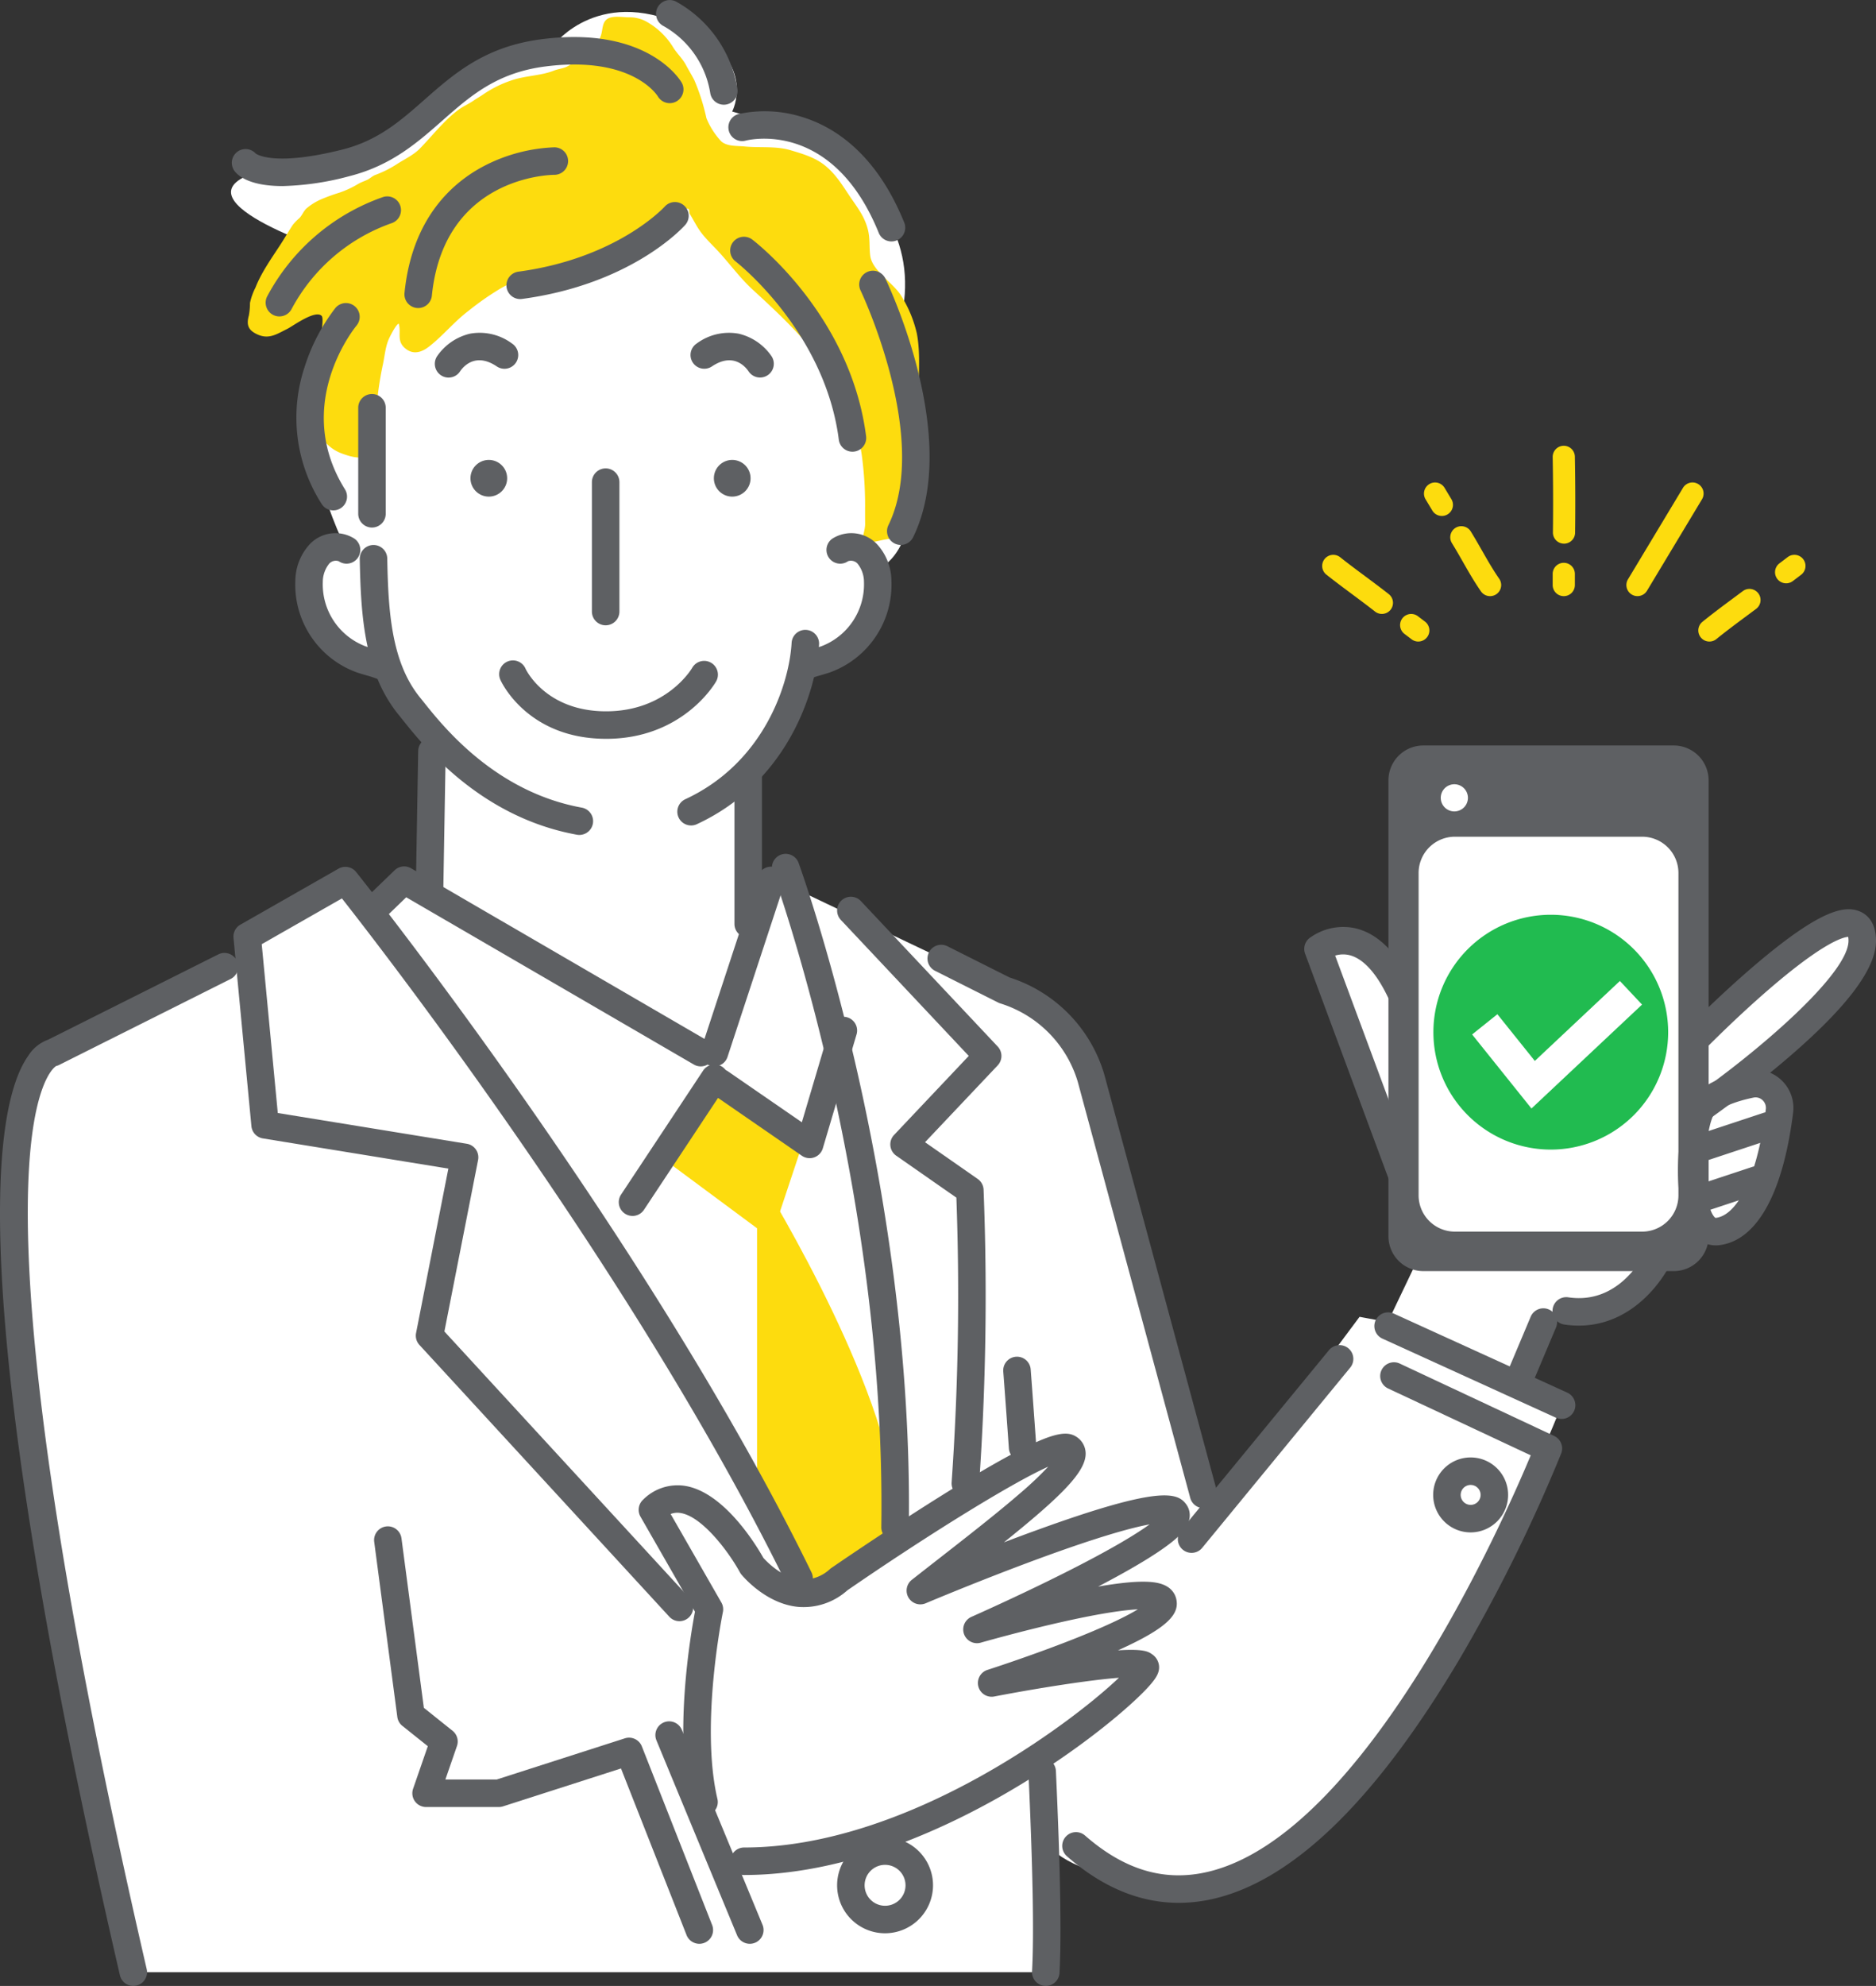<svg id="グループ_1924" data-name="グループ 1924" xmlns="http://www.w3.org/2000/svg" xmlns:xlink="http://www.w3.org/1999/xlink" width="434.926" height="460.31" viewBox="0 0 434.926 460.31">
  <rect x="0" y="0" width="434.926" height="460.31" fill="#333333" stroke="none"/>
  <defs>
    <clipPath id="clip-path">
      <rect id="長方形_1315" data-name="長方形 1315" width="434.926" height="460.31" fill="none"/>
    </clipPath>
  </defs>
  <g id="グループ_925" data-name="グループ 925" transform="translate(0 0)" clip-path="url(#clip-path)">
    <path id="パス_9274" data-name="パス 9274" d="M247.843,462.145H36.3S-6.314,283.79,13.722,252.894L63.186,227.2,62.7,222.12l22.891-10.826,4.1,3.22,15.289-3.22.552-36.278L94.167,159.477s-24.923-9.344-14.725-26.041l6.3-.948s-15.474-29.963-4.383-47.161l4.238-20.868S47.648,52.764,62.328,45.9s21.2,3.947,43.2-15.046,28.377-15.548,28.377-15.548,10.848-14.29,31.7-3.464c15.356,7.97,9.535,19.035,9.535,19.035S223.128,43.534,214.1,79.764c0,0,10.714,49.791-5.2,57.162,0,0,.681,17.105-17.186,20.85l-12.314,27v21.3l72.53,34.559,35.529,114.047,33.129-44.436,6.548,1.215,8.225-17.206-24.409-69.3s12.375-10.8,29.183,13.768,65.619,1.911,65.619,1.911,24.037-24.288,29.457-21.467-10.626,26.65-24.229,34.256c0,0,12.011,8.986,1.692,28.965s-16.443,4.286-16.443,4.286S383.365,314.1,363.2,310.153l-5.545,14.477,9.781,6.094s-45.354,115.639-85.787,112.16-34.692-16.11-34.692-16.11Z" transform="translate(-5.393 -5.024)" fill="#fff"/>
    <path id="パス_9275" data-name="パス 9275" d="M985.964,873.338a3.189,3.189,0,0,1-2.936-4.426l5.545-13.16a3.188,3.188,0,1,1,5.876,2.475l-5.545,13.16a3.189,3.189,0,0,1-2.94,1.951" transform="translate(-633.708 -550.544)" fill="#5e6063"/>
    <path id="パス_9276" data-name="パス 9276" d="M1016.04,375a2.573,2.573,0,0,1-2.573-2.572v-2.582a2.572,2.572,0,1,1,5.145,0v2.582A2.573,2.573,0,0,1,1016.04,375" transform="translate(-653.498 -236.823)" fill="#fddc0e"/>
    <path id="パス_9277" data-name="パス 9277" d="M1016.094,313.582h-.032a2.572,2.572,0,0,1-2.54-2.6c.072-5.822.053-11.7-.054-17.465a2.573,2.573,0,0,1,2.524-2.62h.049a2.572,2.572,0,0,1,2.571,2.525c.109,5.819.127,11.749.054,17.623a2.572,2.572,0,0,1-2.571,2.541" transform="translate(-653.498 -187.572)" fill="#fddc0e"/>
    <path id="パス_9278" data-name="パス 9278" d="M1064.143,341.2a2.573,2.573,0,0,1-2.2-3.9l12.752-21.2a2.572,2.572,0,1,1,4.408,2.652l-12.751,21.2a2.572,2.572,0,0,1-2.207,1.247" transform="translate(-684.517 -203.026)" fill="#fddc0e"/>
    <path id="パス_9279" data-name="パス 9279" d="M955.846,359.59a2.57,2.57,0,0,1-2.112-1.1c-1.557-2.232-2.922-4.623-4.242-6.936-.808-1.413-1.642-2.875-2.494-4.251a2.572,2.572,0,1,1,4.373-2.709c.9,1.454,1.759,2.956,2.588,4.408,1.322,2.316,2.57,4.5,3.994,6.544a2.572,2.572,0,0,1-2.108,4.044" transform="translate(-610.389 -221.413)" fill="#fddc0e"/>
    <path id="パス_9280" data-name="パス 9280" d="M933.607,322.618a2.571,2.571,0,0,1-2.207-1.247l-1.572-2.614a2.572,2.572,0,0,1,4.409-2.651l1.572,2.613a2.572,2.572,0,0,1-2.2,3.9" transform="translate(-599.329 -203.026)" fill="#fddc0e"/>
    <path id="パス_9281" data-name="パス 9281" d="M1111.089,396.51a2.573,2.573,0,0,1-1.623-4.569c2.429-1.972,4.961-3.849,7.41-5.665q.981-.727,1.959-1.456a2.572,2.572,0,0,1,3.077,4.123q-.985.734-1.972,1.466c-2.4,1.782-4.89,3.625-7.232,5.526a2.561,2.561,0,0,1-1.619.575" transform="translate(-714.786 -247.808)" fill="#fddc0e"/>
    <path id="パス_9282" data-name="パス 9282" d="M1161.172,368.671a2.572,2.572,0,0,1-1.558-4.621l1.92-1.456a2.572,2.572,0,0,1,3.108,4.1l-1.916,1.454a2.564,2.564,0,0,1-1.554.524" transform="translate(-747.079 -233.469)" fill="#fddc0e"/>
    <path id="パス_9283" data-name="パス 9283" d="M918.085,407.056a2.56,2.56,0,0,1-1.553-.524l-1.643-1.247a2.572,2.572,0,0,1,3.111-4.1l1.643,1.247a2.572,2.572,0,0,1-1.558,4.621" transform="translate(-589.277 -258.354)" fill="#fddc0e"/>
    <path id="パス_9284" data-name="パス 9284" d="M876.859,375.771a2.559,2.559,0,0,1-1.589-.551c-1.743-1.371-3.587-2.742-5.369-4.068-1.956-1.455-3.98-2.959-5.912-4.494a2.572,2.572,0,0,1,3.2-4.029c1.867,1.483,3.857,2.963,5.782,4.394,1.811,1.346,3.682,2.738,5.479,4.153a2.572,2.572,0,0,1-1.592,4.594" transform="translate(-556.486 -233.469)" fill="#fddc0e"/>
    <path id="パス_9285" data-name="パス 9285" d="M974.8,494.066H921.72a7.906,7.906,0,0,0-7.883,7.883V602.63a7.906,7.906,0,0,0,7.883,7.882H974.8a7.905,7.905,0,0,0,7.882-7.882V501.949a7.906,7.906,0,0,0-7.882-7.883" transform="translate(-589.255 -318.581)" fill="#5e6063"/>
    <path id="パス_9286" data-name="パス 9286" d="M972.412,486.487H914.335a8.085,8.085,0,0,0-8.076,8.076V600.242a8.085,8.085,0,0,0,8.076,8.076h58.077a8.085,8.085,0,0,0,8.076-8.076V494.563a8.085,8.085,0,0,0-8.076-8.076M975.1,600.242a2.7,2.7,0,0,1-2.692,2.692H914.335a2.7,2.7,0,0,1-2.692-2.692V494.563a2.7,2.7,0,0,1,2.692-2.692h58.077a2.7,2.7,0,0,1,2.692,2.692Z" transform="translate(-584.368 -313.694)" fill="#5e6063"/>
    <path id="パス_9287" data-name="パス 9287" d="M943.566,511.787a3.148,3.148,0,1,0,3.147,3.147,3.148,3.148,0,0,0-3.147-3.147" transform="translate(-606.395 -330.008)" fill="#fff"/>
    <path id="パス_9288" data-name="パス 9288" d="M977.8,546.019H934.34a8.413,8.413,0,0,0-8.389,8.389v74.757a8.414,8.414,0,0,0,8.389,8.389H977.8a8.414,8.414,0,0,0,8.389-8.389V554.408a8.413,8.413,0,0,0-8.389-8.389" transform="translate(-597.066 -352.081)" fill="#fff"/>
    <path id="パス_9289" data-name="パス 9289" d="M873.761,665.11a3.188,3.188,0,0,1-2.989-2.08L851.5,611.089a3.189,3.189,0,0,1,1-3.6,13.148,13.148,0,0,1,10.594-2.3c5.211,1.187,9.68,5.589,13.283,13.085a3.188,3.188,0,1,1-5.746,2.763c-2.681-5.578-5.777-8.908-8.953-9.632a6.336,6.336,0,0,0-3.21.125l18.285,49.279a3.19,3.19,0,0,1-2.988,4.3" transform="translate(-548.93 -390.039)" fill="#5e6063"/>
    <path id="パス_9290" data-name="パス 9290" d="M1102.189,643.057a3.188,3.188,0,0,1-1.814-5.812c15.231-10.517,36.671-28.83,36.65-36.615a4.592,4.592,0,0,0-.074-.887c-1.1.066-5.54,1.133-18.047,11.878-7.778,6.682-14.645,13.666-14.712,13.735a3.188,3.188,0,0,1-4.552-4.465c.3-.3,7.412-7.54,15.6-14.523,15.7-13.4,21.12-13.858,24.364-12.538,1.415.576,3.79,2.223,3.8,6.782.017,6.444-6.56,15.247-20.108,26.913-9.531,8.207-18.9,14.694-19.3,14.967a3.166,3.166,0,0,1-1.807.564" transform="translate(-708.475 -382.592)" fill="#5e6063"/>
    <path id="パス_9291" data-name="パス 9291" d="M1103.941,738.841a6.792,6.792,0,0,1-5.5-2.915c-4.923-6.551-3.307-23.91-1.09-29.254,1.622-3.911,6.351-6.712,14.057-8.324a8.663,8.663,0,0,1,7.732,2.132,8.851,8.851,0,0,1,2.777,7.6c-2.351,18.834-8.457,29.743-17.2,30.721a7.145,7.145,0,0,1-.778.043m9.285-34.308a2.475,2.475,0,0,0-.515.055c-6.134,1.283-8.916,3.179-9.475,4.526-2,4.81-2.552,19.188.3,22.981.291.387.4.373.477.365,4.135-.463,9.349-7.319,11.578-25.174a2.436,2.436,0,0,0-.771-2.118,2.35,2.35,0,0,0-1.591-.636" transform="translate(-706.207 -450.18)" fill="#5e6063"/>
    <path id="パス_9292" data-name="パス 9292" d="M1101.913,737.547a3.189,3.189,0,0,1-1-6.215l16.421-5.435a3.188,3.188,0,0,1,2,6.053l-16.421,5.435a3.18,3.18,0,0,1-1,.162" transform="translate(-708.473 -467.964)" fill="#5e6063"/>
    <path id="パス_9293" data-name="パス 9293" d="M1101.913,771.953a3.189,3.189,0,0,1-1-6.215l13.84-4.581a3.188,3.188,0,0,1,2,6.053l-13.84,4.581a3.178,3.178,0,0,1-1,.162" transform="translate(-708.473 -490.701)" fill="#5e6063"/>
    <path id="パス_9294" data-name="パス 9294" d="M1019.518,826.576a22.989,22.989,0,0,1-3.365-.253,3.188,3.188,0,1,1,.934-6.307c13.055,1.929,18.689-12.022,18.923-12.617a3.188,3.188,0,0,1,5.945,2.3c-2.376,6.153-9.944,16.872-22.437,16.872" transform="translate(-653.475 -519.315)" fill="#5e6063"/>
    <path id="パス_9295" data-name="パス 9295" d="M962.821,613.04a27.213,27.213,0,1,0,27.213,27.213,27.212,27.212,0,0,0-27.213-27.213" transform="translate(-603.293 -401.01)" fill="#21bb50"/>
    <path id="パス_9296" data-name="パス 9296" d="M975.422,674.782l-8.682-10.827-5.855,4.694,13.758,17.161,25.637-24.088-5.139-5.469Z" transform="translate(-619.593 -428.874)" fill="#fff"/>
    <path id="パス_9297" data-name="パス 9297" d="M469.6,718.078l-7.581,22.793-22.7-16.832,9.6-20.305Z" transform="translate(-283.275 -453.777)" fill="#fddc0e"/>
    <path id="パス_9298" data-name="パス 9298" d="M526.178,839.928c-3.828-29.666-32.033-74.7-32.033-74.7v80.2l9.626,17.6c8.383-.22,14.735-6.2,21.061-11.692Z" transform="translate(-318.632 -493.428)" fill="#fddc0e"/>
    <path id="パス_9299" data-name="パス 9299" d="M274.595,519.786h-.056a3.189,3.189,0,0,1-3.132-3.243l.552-32.144a3.189,3.189,0,0,1,3.186-3.133h.056a3.189,3.189,0,0,1,3.133,3.243l-.553,32.144a3.188,3.188,0,0,1-3.186,3.133" transform="translate(-175.006 -310.327)" fill="#5e6063"/>
    <path id="パス_9300" data-name="パス 9300" d="M482.577,537.888a3.189,3.189,0,0,1-3.188-3.189V500.3a3.188,3.188,0,0,1,6.376,0v34.4a3.189,3.189,0,0,1-3.188,3.189" transform="translate(-309.117 -320.547)" fill="#5e6063"/>
    <path id="パス_9301" data-name="パス 9301" d="M389.538,342.033a3.189,3.189,0,0,1-3.188-3.188V308.851a3.188,3.188,0,1,1,6.376,0v29.993a3.189,3.189,0,0,1-3.188,3.188" transform="translate(-249.124 -197.096)" fill="#5e6063"/>
    <path id="パス_9302" data-name="パス 9302" d="M350.694,449.323h-.111c-17.993-.054-24.094-13.014-24.344-13.566a3.188,3.188,0,1,1,5.8-2.639c.179.38,4.784,9.787,18.56,9.829h.089c13.918,0,19.741-9.689,19.983-10.1a3.188,3.188,0,0,1,5.532,3.17c-.31.545-7.783,13.308-25.513,13.308" transform="translate(-210.178 -278.076)" fill="#5e6063"/>
    <path id="パス_9303" data-name="パス 9303" d="M669.38,747.125a3.189,3.189,0,0,1-3.075-2.356l-26.086-96.492a27.16,27.16,0,0,0-17.966-18.144,3.113,3.113,0,0,1-.484-.2l-14.628-7.351a3.188,3.188,0,0,1,2.862-5.7l14.4,7.237A33.525,33.525,0,0,1,646.34,646.49c.008.026.016.053.023.08l26.1,96.533a3.191,3.191,0,0,1-3.08,4.021" transform="translate(-390.359 -397.559)" fill="#5e6063"/>
    <path id="パス_9304" data-name="パス 9304" d="M313.323,75.816c-1.74-3.114-6.838-5.878-7.295-9.506-.254-2.023-.013-4.015-.546-6.068-.728-2.807-2.106-4.67-3.717-7-1.947-2.82-3.393-5.458-6.048-7.688-2.335-1.96-5.257-2.814-8.148-3.675-3.442-1.025-7.156-.516-10.7-.874-1.688-.17-4.013.033-5.374-1.181a17.547,17.547,0,0,1-3.439-5.377,48.88,48.88,0,0,0-2.8-8.8c-.6-1.175-1.286-2.277-1.927-3.487-.841-1.59-2.2-2.773-3.1-4.318a16.973,16.973,0,0,0-5.97-5.709,8,8,0,0,0-4.046-1.064c-1.456.015-3.662-.426-4.965.279-1.345.727-1.207,2.35-1.573,3.678a7.8,7.8,0,0,1-2.094,3.446,27.066,27.066,0,0,1-3.863,2.8c-.643.393-1.353.906-2.005,1.23-.917.457-2.028.531-2.98.911-3.073,1.225-6.692,1.16-9.9,2.287a26.237,26.237,0,0,0-6.557,3.266c-.69.479-1.463.893-2.146,1.372-1.1.773-2.378,1.316-3.431,2.075-3.356,2.42-6.144,6.075-9.046,9.047-1.549,1.586-3.606,2.492-5.449,3.7a25.445,25.445,0,0,1-4.934,2.454c-.693.27-1.172.789-1.805,1.1-.733.359-1.459.56-2.19,1a22.254,22.254,0,0,1-4.322,2.006,42.043,42.043,0,0,0-4.01,1.448,13.5,13.5,0,0,0-3.72,2.3c-.614.655-.9,1.479-1.525,2.137a11.146,11.146,0,0,0-1.54,1.581c-.92,1.388-1.722,2.8-2.623,4.2-2.114,3.281-4.594,6.666-6.023,10.318a14.484,14.484,0,0,0-1.277,3.579,16.356,16.356,0,0,1-.259,2.906c-.6,2.145-.163,3.356,1.838,4.318,2.751,1.323,4.553.033,7.113-1.243,1.237-.616,6.462-4.479,7.925-2.988.342.348.16,1.965.123,2.469a21.8,21.8,0,0,1-1.5,5.46,18.56,18.56,0,0,0-.978,5.554c-.081,1.69-.66,3.229-.647,4.951.042,5.23,2.338,11.436,7.554,13.408,1.577.6,4.3,1.495,5.925.645,1.769-.924,1.886-4.807,1.96-6.356a83.245,83.245,0,0,1,1.682-14.514c.465-1.974.593-4.178,1.372-6.063.287-.695,1.747-3.6,2.375-3.761.62,1.974-.518,3.892,1.349,5.594,1.844,1.683,3.83,1.166,5.671-.265,3.266-2.537,5.86-5.81,9.2-8.325a65.382,65.382,0,0,1,7.636-5.3c4.286-2.384,8.522-3.29,13.124-4.685,4.265-1.294,8.358-2.764,12.532-4.323,2.44-.911,4.555-2.279,6.881-3.408,2.179-1.058,4.559-1.73,6.607-3.061a20.617,20.617,0,0,0,2.57-1.717c.384-.354.624-1.2,1.219-1.175.862.034.405.77.708,1.266.6.989,1.148,2.015,1.748,3.006,1.37,2.261,3.186,3.832,4.958,5.768,2.689,2.94,5.006,6.138,7.938,8.822,3.226,2.952,6.451,5.955,9.472,9.119,7.764,8.131,14.15,17.95,15.761,29.309a86.5,86.5,0,0,1,.745,12.436c0,1.111,0,2.221.014,3.332.018,1.435-.63,2.76-.582,4.1,1.484.531,3.47-.119,4.921-.4,2.079-.405,3.391-.269,4.569-2.4,1.994-3.606,1.4-8.067,1.671-12,.428-6.1,1.829-11.92,1.776-18.072-.043-4.951.563-10.4-.355-15.284a28.292,28.292,0,0,0-3.515-8.594" transform="translate(-104.281 -7.057)" fill="#fddc0e"/>
    <path id="パス_9305" data-name="パス 9305" d="M213.016,381.954a3.182,3.182,0,0,1-1.246-.255,23.476,23.476,0,0,0-2.637-.869c-.769-.222-1.565-.452-2.379-.743a21.637,21.637,0,0,1-14.04-21.215,12.716,12.716,0,0,1,3.311-8.389,8.224,8.224,0,0,1,10.387-1.322,3.188,3.188,0,0,1-3.647,5.23,2.079,2.079,0,0,0-2.206.575,6.8,6.8,0,0,0-1.479,4.273,15.342,15.342,0,0,0,9.825,14.846c.624.224,1.29.416,2,.619a28.8,28.8,0,0,1,3.366,1.128,3.189,3.189,0,0,1-1.25,6.122" transform="translate(-124.244 -224.312)" fill="#5e6063"/>
    <path id="パス_9306" data-name="パス 9306" d="M518.9,381.954a3.188,3.188,0,0,1-1.25-6.122,28.714,28.714,0,0,1,3.365-1.128c.705-.2,1.371-.4,1.995-.619a15.341,15.341,0,0,0,9.825-14.847,6.792,6.792,0,0,0-1.479-4.273,2.078,2.078,0,0,0-2.206-.574,3.188,3.188,0,1,1-3.647-5.23,8.227,8.227,0,0,1,10.387,1.321,12.719,12.719,0,0,1,3.311,8.391,21.635,21.635,0,0,1-14.041,21.214c-.813.291-1.609.521-2.379.743a23.5,23.5,0,0,0-2.635.869,3.183,3.183,0,0,1-1.246.255" transform="translate(-332.534 -224.312)" fill="#5e6063"/>
    <path id="パス_9307" data-name="パス 9307" d="M445.3,456.427a3.188,3.188,0,0,1-1.343-6.081c18.286-8.478,24.095-26.756,24.644-36.22a3.188,3.188,0,1,1,6.365.369c-.631,10.879-7.307,31.89-28.327,41.635a3.173,3.173,0,0,1-1.339.3" transform="translate(-285.078 -265.098)" fill="#5e6063"/>
    <path id="パス_9308" data-name="パス 9308" d="M237,288.072a3.189,3.189,0,0,1-3.188-3.188V260.309a3.188,3.188,0,1,1,6.376,0v24.575A3.189,3.189,0,0,1,237,288.072" transform="translate(-150.763 -165.796)" fill="#5e6063"/>
    <path id="パス_9309" data-name="パス 9309" d="M176.578,155.991a3.189,3.189,0,0,1-2.817-4.676,48.516,48.516,0,0,1,26.761-22.966,3.188,3.188,0,1,1,2.086,6.025A42.074,42.074,0,0,0,179.4,154.29a3.189,3.189,0,0,1-2.822,1.7" transform="translate(-111.805 -82.647)" fill="#5e6063"/>
    <path id="パス_9310" data-name="パス 9310" d="M570.427,240.171a3.189,3.189,0,0,1-2.863-4.586c9.823-20.145-6.306-54.088-6.47-54.429a3.188,3.188,0,0,1,5.742-2.771c.725,1.5,17.64,37.065,6.46,59.994a3.19,3.19,0,0,1-2.868,1.792" transform="translate(-361.597 -113.863)" fill="#5e6063"/>
    <path id="パス_9311" data-name="パス 9311" d="M163.017,58.709c-7.634,0-10.28-2.431-11.059-3.468a3.188,3.188,0,0,1,4.906-4.062c.394.282,4.676,2.958,20.13-.942,8.236-2.078,13.435-6.655,18.939-11.5,6.922-6.094,14.08-12.4,27.287-14.076,24.446-3.108,32.056,9.493,32.368,10.031a3.188,3.188,0,0,1-5.5,3.232c-.283-.455-6.193-9.472-26.068-6.938-11.266,1.434-17.392,6.827-23.878,12.537-5.831,5.134-11.861,10.442-21.592,12.9a64.685,64.685,0,0,1-15.536,2.29m-5.962-7.3a.01.01,0,0,0,0,0,.01.01,0,0,1,0,0m0,0,0,0,0,0" transform="translate(-97.573 -15.584)" fill="#5e6063"/>
    <path id="パス_9312" data-name="パス 9312" d="M333.75,154.319a3.188,3.188,0,0,1-.421-6.348c22.964-3.092,33.824-14.965,33.931-15.084a3.188,3.188,0,0,1,4.774,4.226c-.494.56-12.384,13.748-37.855,17.178a3.268,3.268,0,0,1-.429.028" transform="translate(-213.153 -85.001)" fill="#5e6063"/>
    <path id="パス_9313" data-name="パス 9313" d="M267.178,133.389q-.16,0-.324-.016A3.189,3.189,0,0,1,264,129.881c1.754-17.374,11.119-25.65,18.665-29.533a38.528,38.528,0,0,1,16.071-4.213,3.188,3.188,0,0,1,.009,6.376c-1.045.006-25.618.463-28.4,28.011a3.189,3.189,0,0,1-3.168,2.868" transform="translate(-170.222 -61.989)" fill="#5e6063"/>
    <path id="パス_9314" data-name="パス 9314" d="M443.891,24.273a3.189,3.189,0,0,1-3.145-2.693A21.76,21.76,0,0,0,429.922,6.045a3.188,3.188,0,0,1,2.82-5.718,28.225,28.225,0,0,1,14.3,20.262,3.188,3.188,0,0,1-2.653,3.645,3.147,3.147,0,0,1-.5.039" transform="translate(-276.083 -0.001)" fill="#5e6063"/>
    <path id="パス_9315" data-name="パス 9315" d="M513.212,102.8a3.189,3.189,0,0,1-2.955-1.99C499.6,74.53,480.2,79.223,479.378,79.436a3.188,3.188,0,0,1-1.648-6.159,28.855,28.855,0,0,1,14.594.625c7.212,2.151,17.2,8.149,23.841,24.51a3.189,3.189,0,0,1-2.953,4.387" transform="translate(-306.532 -46.837)" fill="#5e6063"/>
    <path id="パス_9316" data-name="パス 9316" d="M504.957,204.326a3.188,3.188,0,0,1-3.158-2.781c-3.238-25.2-23.721-41.158-23.928-41.317a3.188,3.188,0,0,1,3.869-5.068c.93.708,22.8,17.669,26.383,45.572a3.187,3.187,0,0,1-3.166,3.594" transform="translate(-307.332 -99.629)" fill="#5e6063"/>
    <path id="パス_9317" data-name="パス 9317" d="M311.335,300.133a4.252,4.252,0,1,0,4.253,4.252,4.252,4.252,0,0,0-4.253-4.252" transform="translate(-198.011 -193.53)" fill="#5e6063"/>
    <path id="パス_9318" data-name="パス 9318" d="M470.21,300.133a4.252,4.252,0,1,0,4.253,4.252,4.252,4.252,0,0,0-4.253-4.252" transform="translate(-300.456 -193.53)" fill="#5e6063"/>
    <path id="パス_9319" data-name="パス 9319" d="M202.035,245.82a3.186,3.186,0,0,1-2.708-1.5,37.076,37.076,0,0,1-3.964-31.658,44,44,0,0,1,7.15-13.742,3.188,3.188,0,0,1,4.908,4.07c-.615.748-14.852,18.443-2.683,37.957a3.189,3.189,0,0,1-2.7,4.875" transform="translate(-124.764 -127.524)" fill="#5e6063"/>
    <path id="パス_9320" data-name="パス 9320" d="M287.015,227.51a3.194,3.194,0,0,1-2.671-4.941,12.8,12.8,0,0,1,7.66-5.241A12.557,12.557,0,0,1,301.7,219.6a3.188,3.188,0,1,1-3.543,5.3c-4.908-3.28-7.731.06-8.478,1.162a3.161,3.161,0,0,1-2.66,1.443" transform="translate(-183.016 -139.99)" fill="#5e6063"/>
    <path id="パス_9321" data-name="パス 9321" d="M466.884,227.493a3.185,3.185,0,0,1-2.663-1.43c-.752-1.106-3.572-4.435-8.475-1.158a3.188,3.188,0,1,1-3.544-5.3,12.553,12.553,0,0,1,9.692-2.277,12.8,12.8,0,0,1,7.661,5.241,3.188,3.188,0,0,1-2.671,4.924" transform="translate(-290.673 -139.989)" fill="#5e6063"/>
    <path id="パス_9322" data-name="パス 9322" d="M285.737,422.864a3.224,3.224,0,0,1-.574-.052c-22.373-4.068-35.48-20.477-40.414-26.654-.317-.4-.6-.75-.849-1.055-7.953-9.742-8.833-22.68-9.079-36.2a3.189,3.189,0,0,1,3.13-3.246h.059a3.187,3.187,0,0,1,3.186,3.13c.225,12.353.979,24.117,7.643,32.28.261.32.558.692.891,1.109,4.527,5.666,16.55,20.719,36.572,24.359a3.189,3.189,0,0,1-.567,6.326" transform="translate(-151.416 -229.336)" fill="#5e6063"/>
    <path id="パス_9323" data-name="パス 9323" d="M315.05,611.752a3.179,3.179,0,0,1-1.6-.432l-66.674-38.764-4.723,4.56a3.188,3.188,0,0,1-4.428-4.587l6.456-6.233a3.19,3.19,0,0,1,3.816-.463l68.757,39.975a3.188,3.188,0,0,1-1.605,5.945" transform="translate(-152.597 -364.579)" fill="#5e6063"/>
    <path id="パス_9324" data-name="パス 9324" d="M460.542,611.931a3.189,3.189,0,0,1-3.029-4.184l13.106-39.875a3.188,3.188,0,1,1,6.057,1.99L463.57,609.738a3.189,3.189,0,0,1-3.028,2.193" transform="translate(-294.907 -364.759)" fill="#5e6063"/>
    <path id="パス_9325" data-name="パス 9325" d="M485.1,696.18a3.187,3.187,0,0,1-1.811-.564l-20.7-14.281a3.188,3.188,0,1,1,3.622-5.248L483.3,687.871l6.588-22.239A3.188,3.188,0,0,1,496,667.443L488.161,693.9a3.189,3.189,0,0,1-3.057,2.283" transform="translate(-297.401 -427.738)" fill="#5e6063"/>
    <path id="パス_9326" data-name="パス 9326" d="M407.068,729.824a3.188,3.188,0,0,1-2.655-4.948l18.993-28.689a3.188,3.188,0,1,1,5.316,3.519L409.729,728.4a3.186,3.186,0,0,1-2.661,1.428" transform="translate(-260.429 -447.99)" fill="#5e6063"/>
    <path id="パス_9327" data-name="パス 9327" d="M720.352,1014.308c-9.034,0-17.724-3.612-25.927-10.8a3.188,3.188,0,1,1,4.2-4.8c9.231,8.085,18.637,10.814,28.749,8.347,36.283-8.856,68.258-81.326,74.58-96.474L768.916,895.1a3.188,3.188,0,1,1,2.706-5.773L807.4,906.1a3.188,3.188,0,0,1,1.616,4.048,370.541,370.541,0,0,1-23.277,47.164c-19.269,32.616-38.4,51.438-56.857,55.943a35.9,35.9,0,0,1-8.536,1.053" transform="translate(-447.073 -573.257)" fill="#5e6063"/>
    <path id="パス_9328" data-name="パス 9328" d="M771.978,926.021a3.188,3.188,0,0,1-2.462-5.212L803.8,879.076a3.188,3.188,0,1,1,4.926,4.047l-34.283,41.733a3.18,3.18,0,0,1-2.465,1.165" transform="translate(-495.728 -566.09)" fill="#5e6063"/>
    <path id="パス_9329" data-name="パス 9329" d="M576.133,724.368c-.083,0-.166,0-.25-.01a3.187,3.187,0,0,1-2.932-3.424,620.369,620.369,0,0,0,1.1-65.984L560.1,645.222a3.188,3.188,0,0,1-.493-4.805L576.923,622.1l-29.655-31.521a3.188,3.188,0,1,1,4.644-4.369l31.715,33.711a3.188,3.188,0,0,1,0,4.375l-16.84,17.808,12.21,8.514a3.189,3.189,0,0,1,1.361,2.461,626.973,626.973,0,0,1-1.044,68.342,3.188,3.188,0,0,1-3.175,2.942" transform="translate(-352.328 -377.353)" fill="#5e6063"/>
    <path id="パス_9330" data-name="パス 9330" d="M255.771,740.523a3.179,3.179,0,0,1-2.347-1.03L195.494,676.5a3.188,3.188,0,0,1-.781-2.773l7.485-38.1-43-7a3.187,3.187,0,0,1-2.661-2.845l-4.151-43.629a3.187,3.187,0,0,1,1.594-3.071L176.741,566.1a3.188,3.188,0,0,1,4.066.774c.67.834,67.345,84.312,105.587,162.357a3.188,3.188,0,0,1-5.725,2.806C246.136,661.562,188.127,586.493,177.52,573l-18.59,10.608,3.722,39.13,43.821,7.131a3.188,3.188,0,0,1,2.616,3.761l-7.81,39.747,56.838,61.8a3.188,3.188,0,0,1-2.346,5.346" transform="translate(-98.252 -364.76)" fill="#5e6063"/>
    <path id="パス_9331" data-name="パス 9331" d="M940.348,881.048a3.172,3.172,0,0,1-1.319-.288l-40.3-18.363a3.188,3.188,0,0,1,2.643-5.8l40.3,18.363a3.189,3.189,0,0,1-1.324,6.09" transform="translate(-578.311 -552.159)" fill="#5e6063"/>
    <path id="パス_9332" data-name="パス 9332" d="M944.148,968.465a8.687,8.687,0,1,1,8.687-8.687,8.7,8.7,0,0,1-8.687,8.687m0-11a2.31,2.31,0,1,0,2.311,2.31,2.313,2.313,0,0,0-2.311-2.31" transform="translate(-603.198 -613.277)" fill="#5e6063"/>
    <path id="パス_9333" data-name="パス 9333" d="M532.374,716.415h-.047a3.188,3.188,0,0,1-3.142-3.233c1.142-79.231-24.915-151.079-25.178-151.795a3.188,3.188,0,0,1,5.984-2.2c.267.727,26.728,73.636,25.57,154.087a3.188,3.188,0,0,1-3.187,3.142" transform="translate(-324.864 -359.225)" fill="#5e6063"/>
    <path id="パス_9334" data-name="パス 9334" d="M675.3,1200.055c-.059,0-.118,0-.179-.006a3.188,3.188,0,0,1-3.007-3.359c.466-8.442.186-23.964-.835-46.134a3.188,3.188,0,1,1,6.369-.293c1.03,22.383,1.311,38.122.832,46.778a3.188,3.188,0,0,1-3.18,3.013" transform="translate(-432.849 -739.745)" fill="#5e6063"/>
    <path id="パス_9335" data-name="パス 9335" d="M659.326,909.64a3.188,3.188,0,0,1-3.177-2.963c-.758-10.738-1.293-17.73-1.3-17.8a3.188,3.188,0,1,1,6.357-.487c.005.07.542,7.079,1.3,17.837a3.187,3.187,0,0,1-2.955,3.4c-.076.006-.153.008-.228.008" transform="translate(-422.251 -570.947)" fill="#5e6063"/>
    <path id="パス_9336" data-name="パス 9336" d="M557.519,1221.238a11.117,11.117,0,1,1,11.117-11.117,11.13,11.13,0,0,1-11.117,11.117m0-15.858a4.741,4.741,0,1,0,4.741,4.741,4.746,4.746,0,0,0-4.741-4.741" transform="translate(-352.328 -773.135)" fill="#5e6063"/>
    <path id="パス_9337" data-name="パス 9337" d="M441.306,1037.874a3.188,3.188,0,1,1,0-6.376c37.487,0,75.7-28.7,86.882-39.34-6.53.485-18.5,2.338-28.9,4.341a3.188,3.188,0,0,1-1.577-6.166c.089-.028,8.946-2.876,18.129-6.425,9.284-3.587,14.176-6.056,16.743-7.616-2.988.151-8.378.841-17.958,3.01-9.517,2.156-18.378,4.694-18.466,4.719a3.188,3.188,0,0,1-2.165-5.981c.1-.046,10.644-4.7,21.47-10.137,11.171-5.609,16.9-9.167,19.839-11.3-3.964.723-11.577,2.752-26.058,8.087-13.282,4.893-25.723,10.147-25.847,10.2a3.188,3.188,0,0,1-3.21-5.444c1.9-1.491,3.828-3,5.752-4.5,6.913-5.392,14.061-10.968,19.408-15.607a80.407,80.407,0,0,0,6.453-6.11c-8.906,3.984-29.224,16.708-46.58,28.672a15.2,15.2,0,0,1-11.413,3.822c-7.585-.726-12.942-7.256-13.166-7.534a3.21,3.21,0,0,1-.319-.476c-2.68-4.894-8.786-12.955-13.758-13.744a4.3,4.3,0,0,0-2.3.227l11.757,20.51a3.188,3.188,0,0,1,.355,2.234c-.054.258-5.313,26.027-1.267,43.3a3.188,3.188,0,0,1-6.208,1.454c-3.9-16.637-.046-39.344,1-44.848l-12.63-22.033a3.187,3.187,0,0,1,.581-3.907,11.274,11.274,0,0,1,9.724-3.232c9.211,1.47,16.746,14.132,18.18,16.685.766.861,4.338,4.62,8.692,5.021a9,9,0,0,0,6.79-2.456,3.07,3.07,0,0,1,.245-.187c.122-.084,12.335-8.5,24.976-16.424,7.464-4.681,13.63-8.286,18.327-10.719,8.649-4.48,11.514-4.6,13.538-3.3a4.621,4.621,0,0,1,2.148,3.711c.192,4.278-5.463,9.931-18.943,20.766,2.469-.94,5.027-1.9,7.6-2.828,28.4-10.313,32.581-8.747,34.616-6.052a4.3,4.3,0,0,1,.71,3.749c-.467,1.8-1.312,5.046-21.083,15.379,10.711-1.854,14.144-1.11,15.954-.028a4.527,4.527,0,0,1,2.164,2.918c.717,3.3-1.459,6.475-13.524,11.887,6.067-.4,7.119.345,7.961.943a3.678,3.678,0,0,1,1.542,2.469c.235,1.594-.588,2.923-1.993,4.551-3.964,4.594-16.748,15.6-34.173,25.572-14.775,8.457-37.176,18.539-59.984,18.539" transform="translate(-268.785 -603.274)" fill="#5e6063"/>
    <path id="パス_9338" data-name="パス 9338" d="M319.6,1092.844a3.189,3.189,0,0,1-2.967-2.022l-15.2-38.619-27.342,8.783a3.18,3.18,0,0,1-.975.154h-16.87a3.188,3.188,0,0,1-3.013-4.23l3.413-9.866-5.9-4.715a3.189,3.189,0,0,1-1.17-2.072l-5.355-40.551a3.188,3.188,0,1,1,6.321-.835l5.187,39.279,6.652,5.32a3.187,3.187,0,0,1,1.022,3.531l-2.685,7.763h11.895l29.714-9.545a3.188,3.188,0,0,1,3.941,1.868l16.292,41.4a3.191,3.191,0,0,1-2.966,4.357" transform="translate(-157.463 -642.299)" fill="#5e6063"/>
    <path id="パス_9339" data-name="パス 9339" d="M449.667,1174.871a3.188,3.188,0,0,1-2.946-1.969l-18.7-45.183a3.188,3.188,0,1,1,5.891-2.44l18.7,45.184a3.189,3.189,0,0,1-2.945,4.408" transform="translate(-275.835 -724.327)" fill="#5e6063"/>
    <path id="パス_9340" data-name="パス 9340" d="M30.9,861.263a3.189,3.189,0,0,1-3.1-2.471C-9.049,699.177-1.324,656.743,6.559,645.655a9.132,9.132,0,0,1,4.6-3.719l39.486-19.787a3.188,3.188,0,0,1,2.856,5.7L13.719,647.786a3.2,3.2,0,0,1-.692.252c-1.146.681-23.4,17.039,20.982,209.319a3.191,3.191,0,0,1-3.109,3.906M12.642,648.1h0m.008,0h0m.006,0h0" transform="translate(0 -400.953)" fill="#5e6063"/>
  </g>
</svg>
